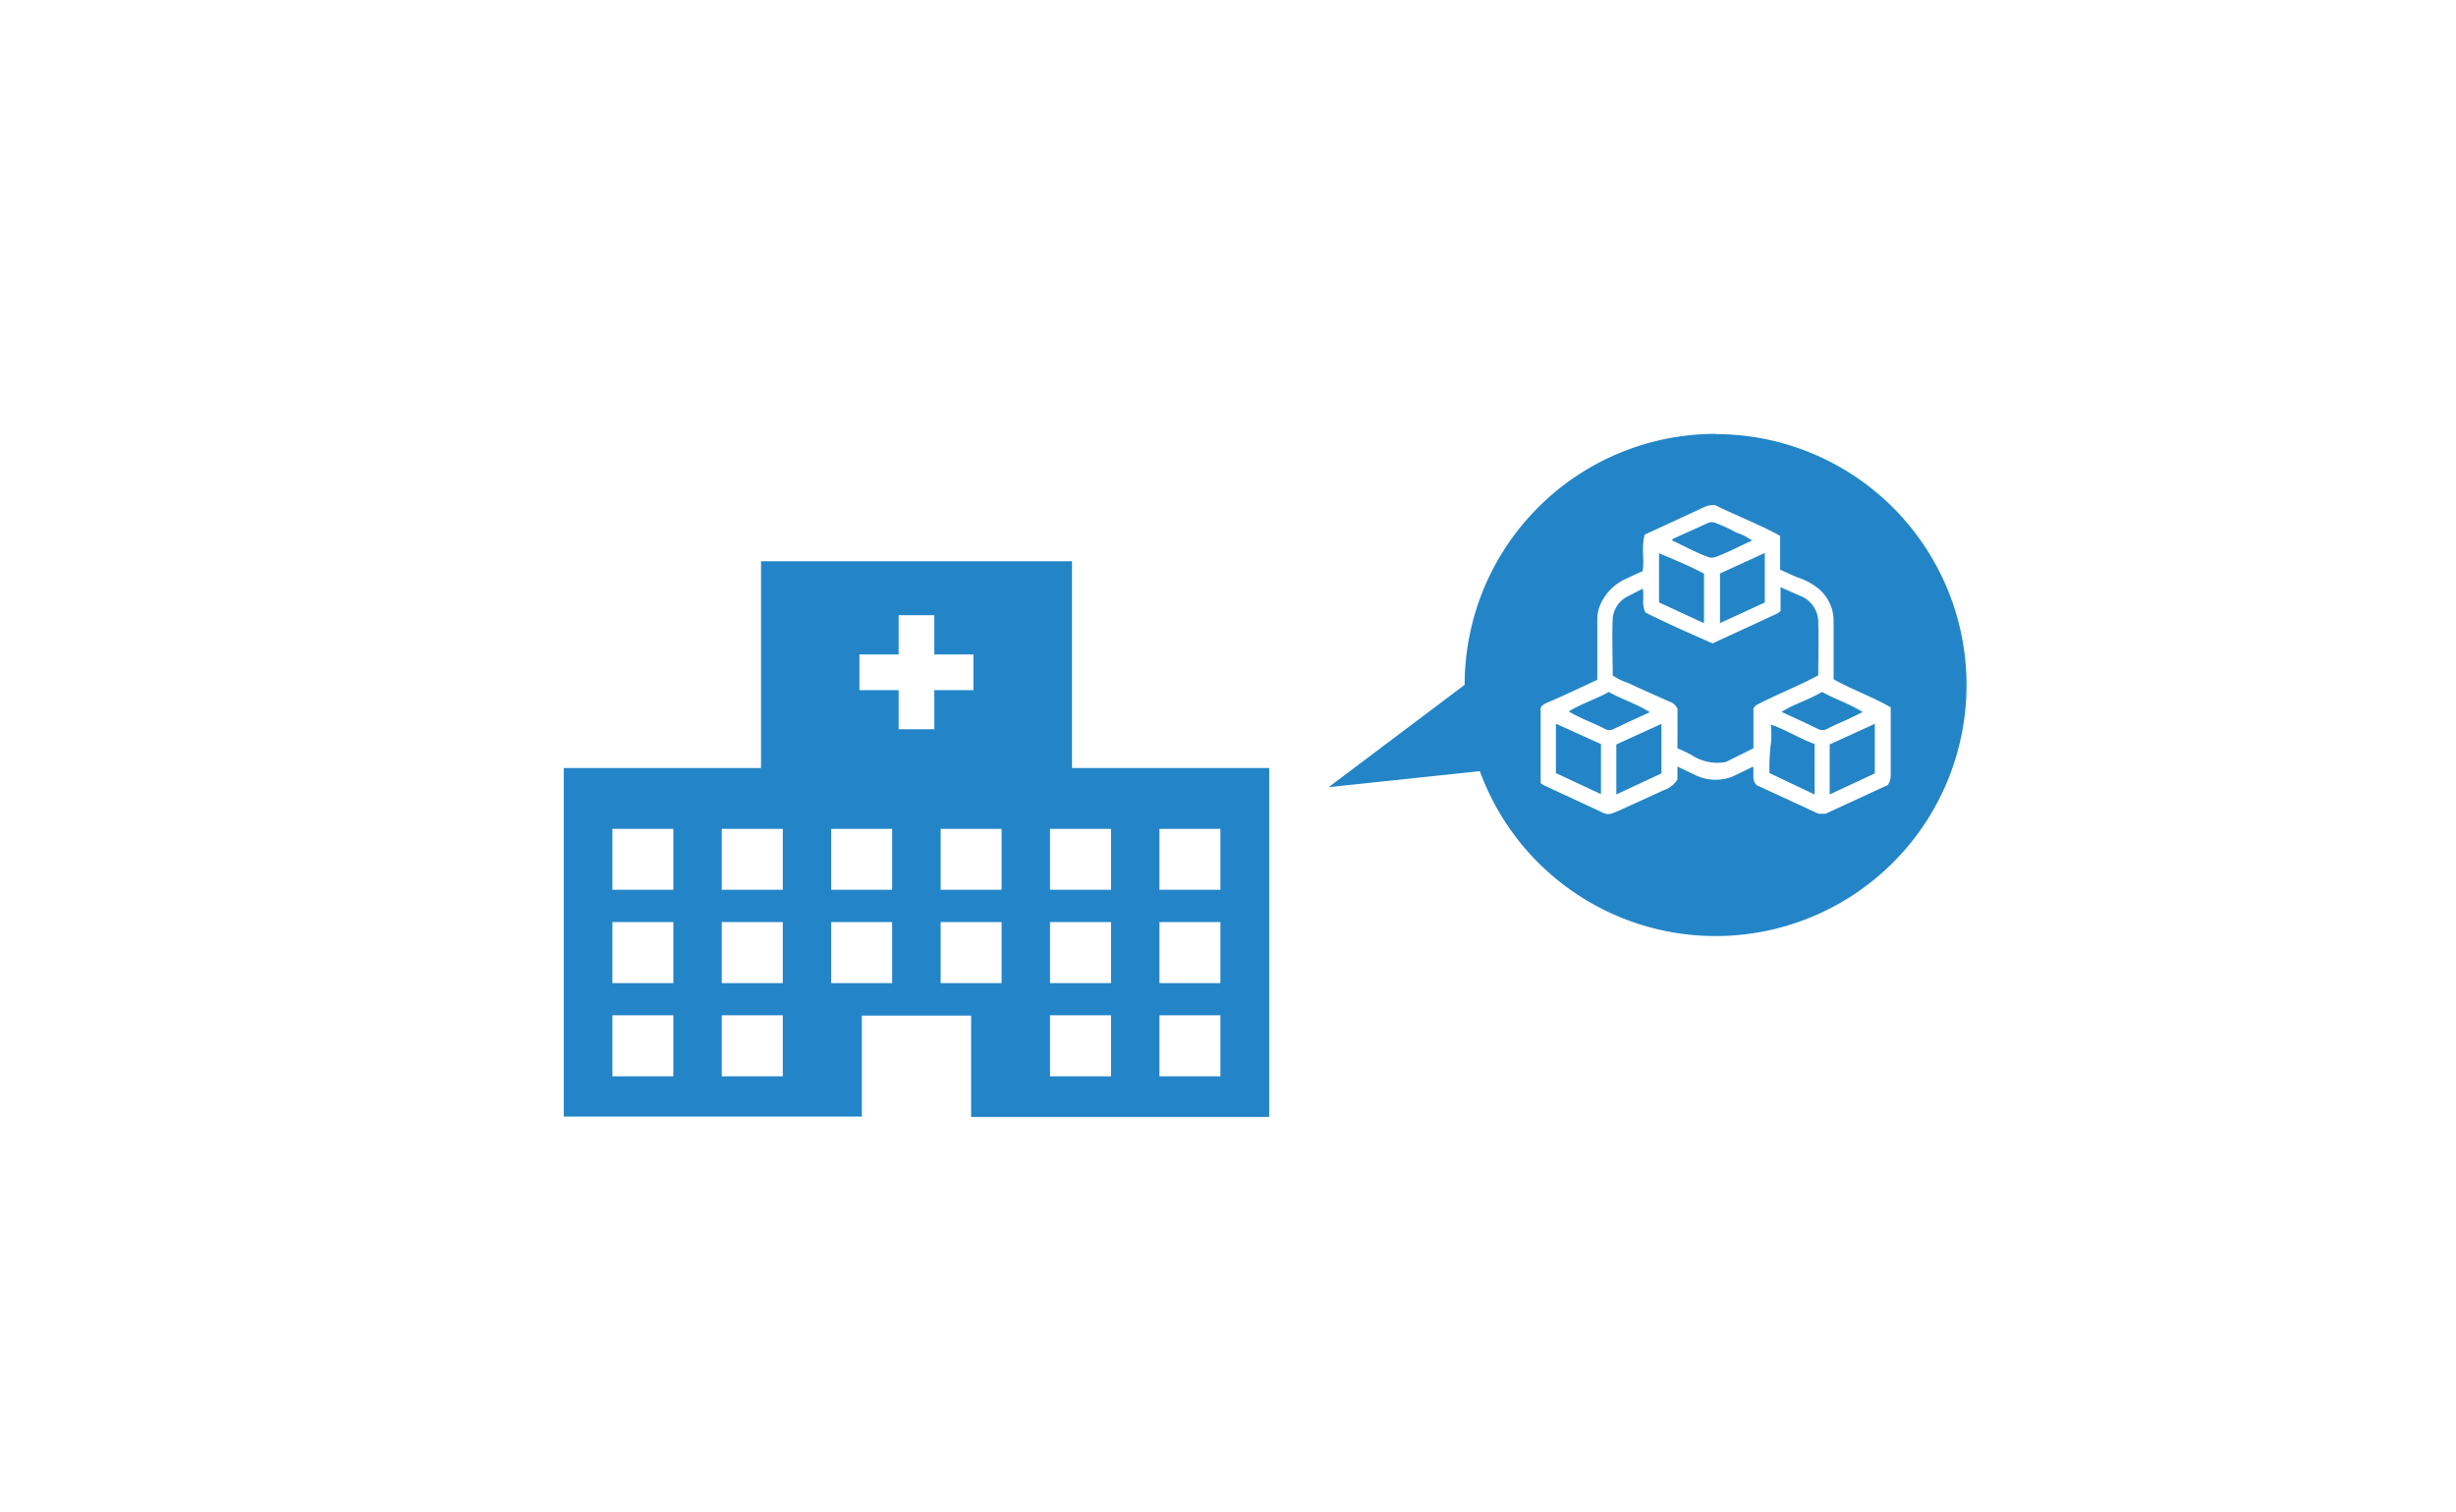 <svg id="レイヤー_1" data-name="レイヤー 1" xmlns="http://www.w3.org/2000/svg" viewBox="0 0 307 189"><defs><style>.cls-1{fill:#fff;}.cls-2{fill:#2385c7;}</style></defs><title>アートボード 98</title><rect class="cls-1" width="307" height="189"/><path class="cls-2" d="M95.13,70.15V100H134V70.15Zm26.55,16.11h-4.89v4.89h-4.46V86.26h-4.9V81.8h4.9V76.9h4.46v4.9h4.89Z"/><path class="cls-2" d="M70.47,96v43.57h37.26V126.94h13.66v12.67h37.26V96Zm13.7,38.53H76.55v-7.63h7.62Zm0-11.65H76.55v-7.63h7.62Zm0-11.66H76.55v-7.62h7.62Zm13.68,23.31H90.22v-7.63h7.63Zm0-11.65H90.22v-7.63h7.63Zm0-11.66H90.22v-7.62h7.63Zm13.67,11.66H103.9v-7.63h7.62Zm0-11.66H103.9v-7.62h7.62Zm13.68,11.66h-7.62v-7.63h7.62Zm0-11.66h-7.62v-7.62h7.62Zm13.68,23.31h-7.63v-7.63h7.63Zm0-11.65h-7.63v-7.63h7.63Zm0-11.66h-7.63v-7.62h7.63Zm13.67,23.31h-7.62v-7.63h7.62Zm0-11.65h-7.62v-7.63h7.62Zm0-11.66h-7.62v-7.62h7.62Z"/><path class="cls-2" d="M214.46,54.23A31.38,31.38,0,0,0,183.08,85.6l-17,12.79,18.9-2h0a31.37,31.37,0,1,0,29.45-42.13Z"/><g id="L7hqHz"><path class="cls-1" d="M236.34,88.42c0,3,0,5.74,0,8.52a2.16,2.16,0,0,1-.36,1.18l-7.78,3.59h-.89l-7.71-3.56c-.68-.65-.31-1.5-.46-2.33l-2.06,1a5.73,5.73,0,0,1-5.28,0c-.69-.32-1.37-.66-2.12-1v1.61A3.11,3.11,0,0,1,208,98.75l-5.29,2.42a12.21,12.21,0,0,1-1.18.49,1.4,1.4,0,0,1-1.13-.06L193,98.16a3.59,3.59,0,0,1-.42-.29V88.5c.13-.38.59-.57,1-.75,2-.84,4-1.82,6.08-2.78,0-2.53,0-5.06,0-7.59a4.81,4.81,0,0,1,.43-1.92,6.38,6.38,0,0,1,3.32-3.19c.62-.3,1.26-.59,1.92-.88.24-1.49-.2-3,.27-4.57,2.57-1.19,5.11-2.35,7.64-3.54a3,3,0,0,1,1.19-.13c2.64,1.32,5.44,2.37,8.09,3.83V71.2c.78.35,1.5.71,2.26,1a8.07,8.07,0,0,1,2.36,1.24,5.25,5.25,0,0,1,2.06,4c0,2.1,0,4.2,0,6.31v1.15C231.54,86.23,234.06,87.08,236.34,88.42Zm-26.66,5.11a19.17,19.17,0,0,1,1.77.85,5.89,5.89,0,0,0,4.26.87l3.47-1.72v-5c.14-.16.22-.32.35-.39,2.53-1.34,5.22-2.35,7.75-3.73,0-2.19.08-4.38,0-6.55a3.51,3.51,0,0,0-2.15-3.34c-.84-.35-1.67-.74-2.56-1.13v3a2.39,2.39,0,0,1-.44.31l-8.06,3.72c-2.8-1.23-5.63-2.48-8.36-3.84-.57-1-.14-2-.37-3l-1.75.9a3.4,3.4,0,0,0-2,2.87c-.1,2.37,0,4.74,0,7.08a7.69,7.69,0,0,0,1.94.94c1.68.8,3.39,1.53,5.08,2.3a1.75,1.75,0,0,1,1.08.92Zm-2,3.14V90.48l-5.64,2.57v3.11c0,1,0,2.08,0,3.14Zm26.67,0v-6.2l-5.64,2.58v3.1c0,1,0,2.09,0,3.15ZM200.12,93l-5.63-2.54v6.17l5.63,2.63ZM213,77.89V71.71c-1.83-1-3.71-1.74-5.62-2.56V75.3Zm7.6-2.58V69.12L215,71.68v6.2Zm6.23,24V93c-1.86-.67-3.52-1.76-5.47-2.43a12.45,12.45,0,0,1,0,2.37,23.77,23.77,0,0,0-.17,3.69ZM201.1,86.49c-1.62.92-3.42,1.44-5,2.44,1.49.9,3.07,1.42,4.53,2.18a1.09,1.09,0,0,0,1.1,0c1.45-.7,2.92-1.36,4.49-2.09C204.52,87.93,202.71,87.42,201.1,86.49Zm26.65,0c-1.66,1-3.44,1.47-5.06,2.49,1.57.73,3.05,1.39,4.51,2.11a1.19,1.19,0,0,0,1.21,0c.86-.45,1.76-.81,2.64-1.22.56-.26,1.12-.55,1.78-.87C231.14,87.93,229.37,87.4,227.75,86.48ZM219,67.57a6.46,6.46,0,0,0-1.95-1,19.21,19.21,0,0,0-2.52-1.17,1.27,1.27,0,0,0-1.11,0c-1.4.65-2.81,1.27-4.22,1.91-.08,0-.13.15-.2.24,1.46.67,2.85,1.44,4.32,2a1.51,1.51,0,0,0,1.31,0C216.09,69,217.47,68.26,219,67.57Z"/></g></svg>